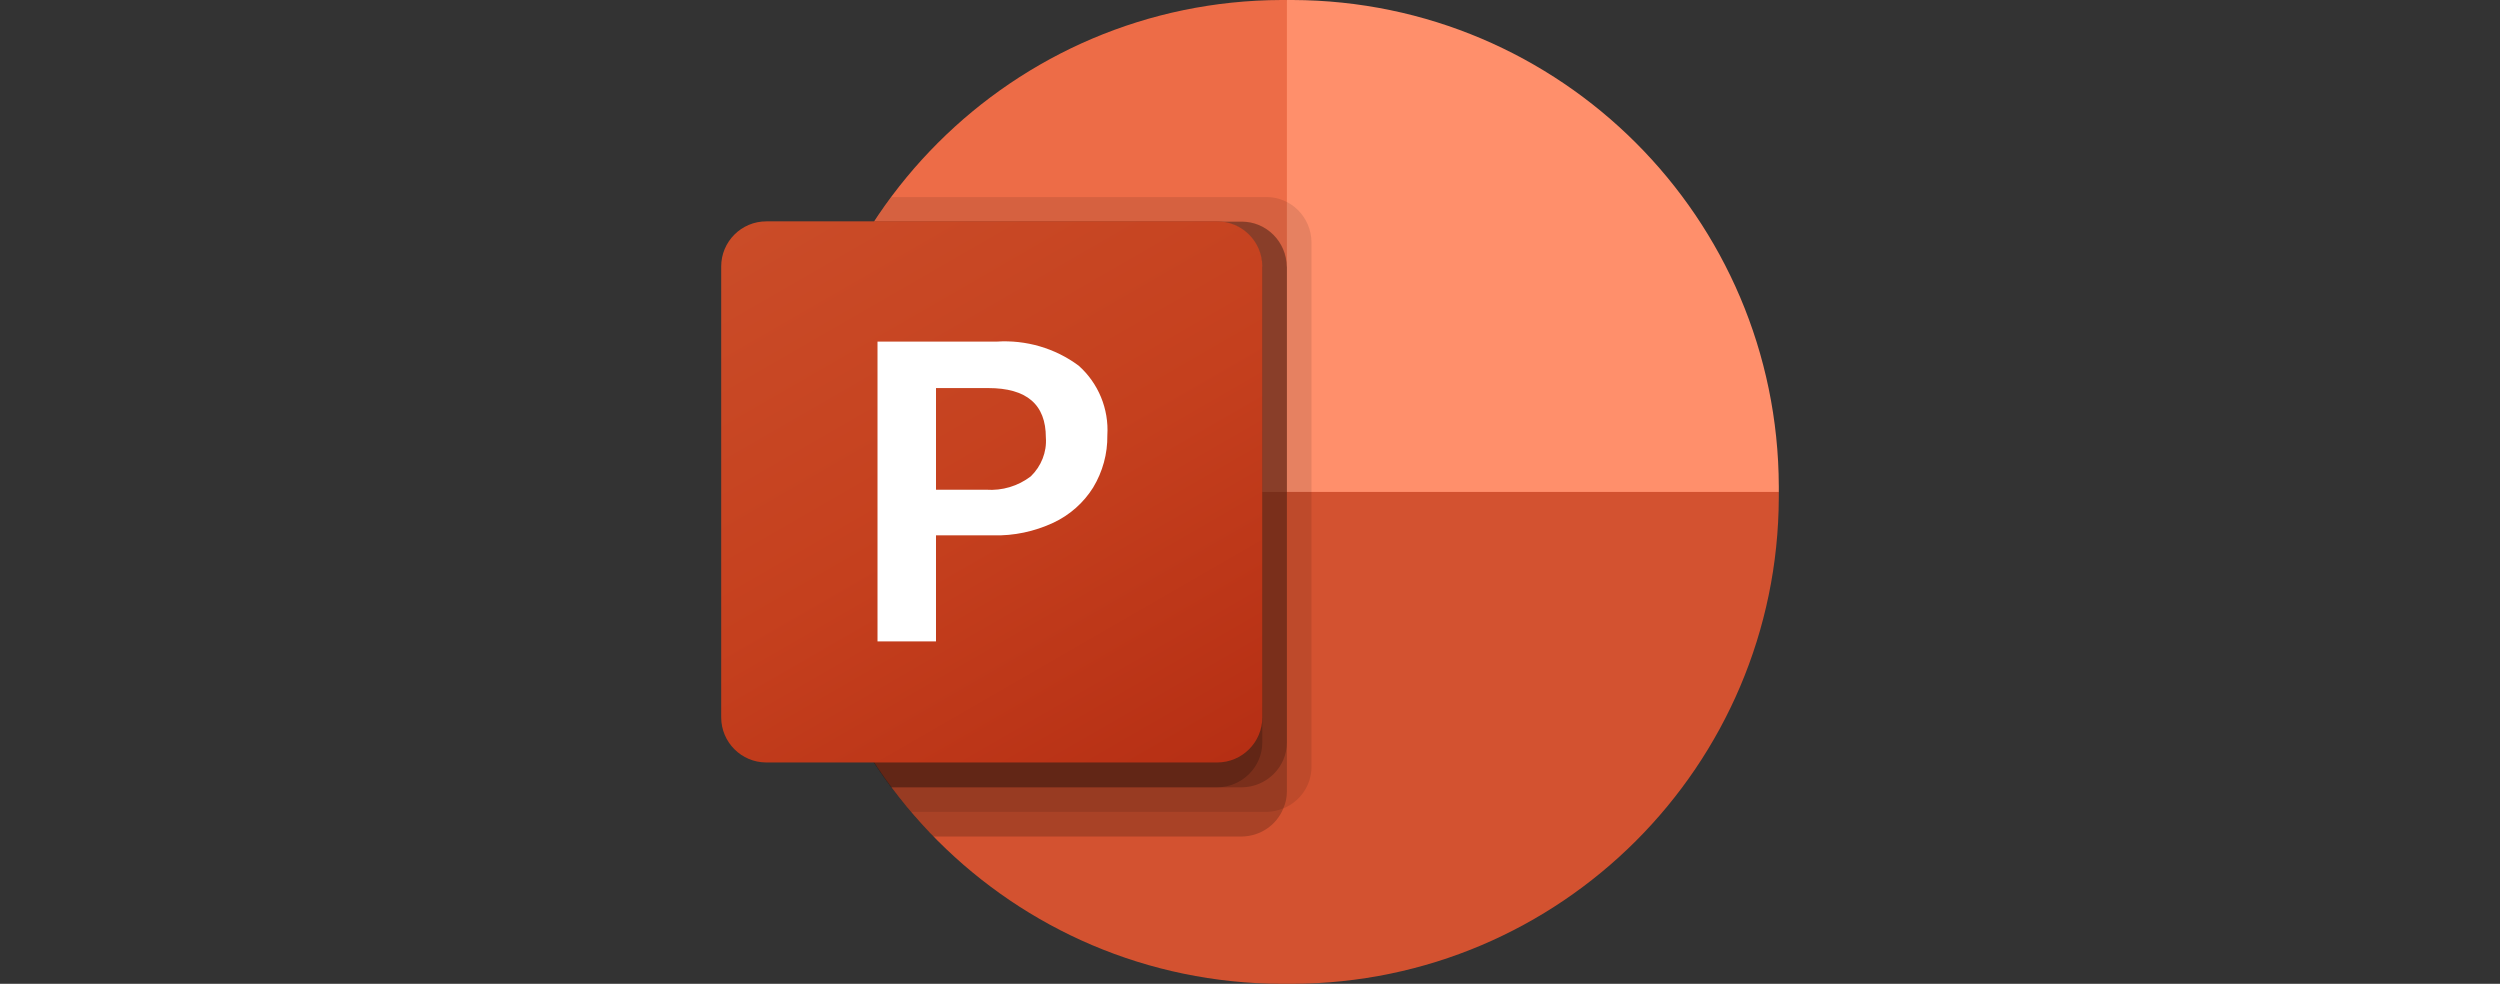 <?xml version="1.0" encoding="UTF-8"?>
<svg id="PPT" xmlns="http://www.w3.org/2000/svg" xmlns:xlink="http://www.w3.org/1999/xlink" viewBox="0 0 91.48 36">
  <rect x="0" y="0" width="91.48" height="36" fill="#333333" stroke="none"/>
  <defs>
    <style>
      .cls-1 {
        fill: #ed6c47;
      }

      .cls-2 {
        fill: #fff;
      }

      .cls-3 {
        fill: #d35230;
      }

      .cls-4 {
        opacity: .2;
      }

      .cls-4, .cls-5 {
        isolation: isolate;
      }

      .cls-6 {
        fill: #ff8f6b;
      }

      .cls-5 {
        opacity: .1;
      }

      .cls-7 {
        fill: url(#linear-gradient);
      }
    </style>
    <linearGradient id="linear-gradient" x1="29.83" y1="-1638.19" x2="42.75" y2="-1615.81" gradientTransform="translate(0 1645)" gradientUnits="userSpaceOnUse">
      <stop offset="0" stop-color="#ca4c28"/>
      <stop offset=".5" stop-color="#c5401e"/>
      <stop offset="1" stop-color="#b62f14"/>
    </linearGradient>
  </defs>
  <path class="cls-1" d="m49.79,19.8L47.09,0h-.2c-9.82.03-17.77,7.98-17.8,17.8v.2l20.7,1.8Z"/>
  <path class="cls-6" d="m47.29,0h-.2v18l9,3.6,9-3.6v-.2c-.03-9.82-7.98-17.77-17.8-17.8Z"/>
  <path class="cls-3" d="m65.09,18v.2c-.03,9.82-7.98,17.77-17.8,17.8h-.4c-9.82-.03-17.77-7.98-17.8-17.8v-.2h36Z"/>
  <path class="cls-5" d="m47.99,8.85v19.21c0,.67-.41,1.27-1.03,1.52-.2.08-.41.13-.62.13h-13c-.25-.29-.49-.59-.72-.9-2.29-3.06-3.53-6.78-3.53-10.6v-.4c0-3.45,1-6.82,2.9-9.7.2-.31.4-.61.63-.9h13.72c.91,0,1.64.74,1.65,1.65Z"/>
  <path class="cls-4" d="m47.09,9.75v19.21c0,.21-.04.42-.13.62-.25.62-.85,1.02-1.52,1.03h-11.29c-.28-.29-.56-.59-.82-.9-.25-.29-.49-.59-.72-.9-2.29-3.06-3.53-6.78-3.53-10.6v-.4c0-3.45,1-6.82,2.9-9.7h13.46c.91,0,1.64.74,1.65,1.65Z"/>
  <path class="cls-4" d="m47.09,9.75v17.41c0,.91-.74,1.64-1.65,1.65h-12.83c-2.29-3.06-3.53-6.78-3.53-10.6v-.4c0-3.45,1-6.82,2.9-9.7h13.45c.91,0,1.64.74,1.65,1.65Z"/>
  <path class="cls-4" d="m46.19,9.75v17.41c0,.91-.74,1.64-1.65,1.65h-11.93c-2.29-3.06-3.53-6.78-3.53-10.6v-.4c0-3.45,1-6.82,2.9-9.7h12.55c.91,0,1.64.74,1.65,1.65Z"/>
  <path class="cls-7" d="m28.04,8.1h16.5c.91,0,1.65.74,1.65,1.65v16.5c0,.91-.74,1.65-1.65,1.65h-16.5c-.91,0-1.65-.74-1.65-1.65V9.75c0-.91.74-1.65,1.65-1.65Z"/>
  <path class="cls-2" d="m36.47,12.5c1.07-.07,2.14.24,3,.88.72.64,1.11,1.58,1.05,2.55.01.67-.17,1.33-.52,1.91-.35.56-.86,1.01-1.46,1.29-.69.32-1.44.48-2.2.46h-2.09v3.88h-2.14v-10.97h4.36Zm-2.22,5.42h1.84c.58.04,1.16-.13,1.63-.49.38-.37.59-.89.55-1.42,0-1.21-.7-1.81-2.11-1.81h-1.91v3.72h0Z"/>
</svg>